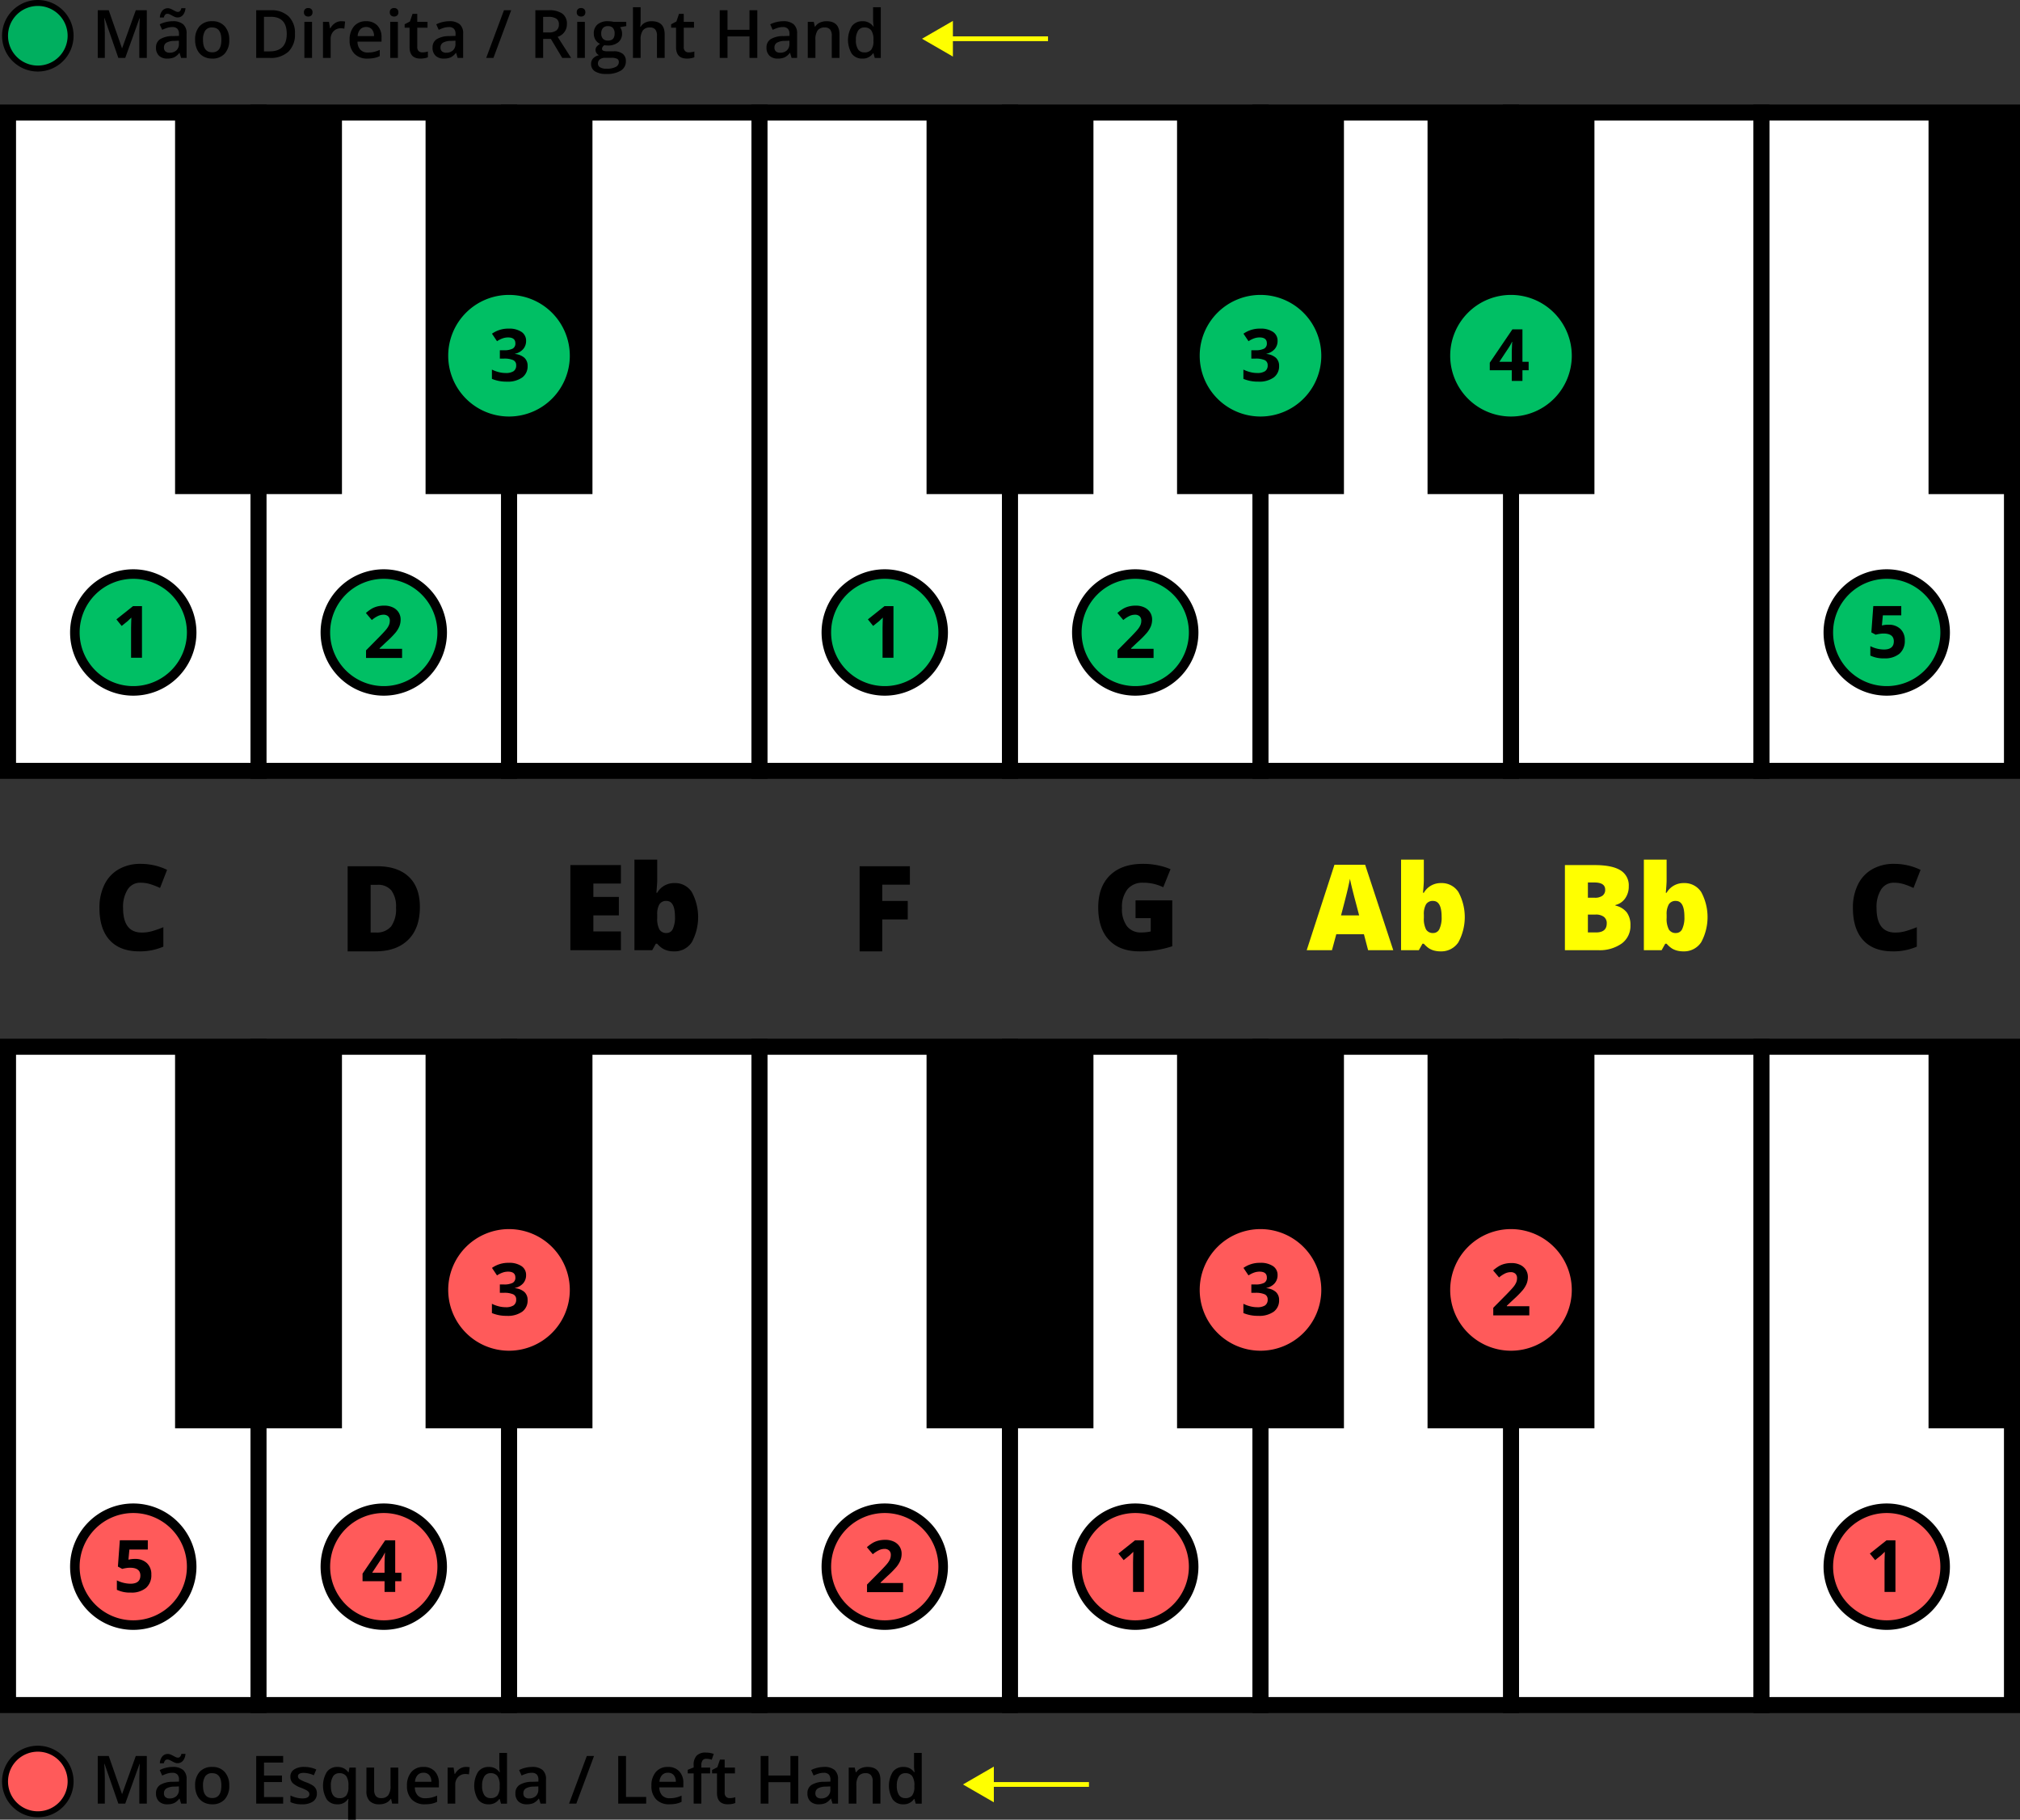 <svg xmlns="http://www.w3.org/2000/svg" width="580" height="522.374"><rect width="100%" height="100%" fill="#333333" stroke="none"/><g transform="translate(-1428.108 -375.39)"><circle cx="9.413" cy="9.413" r="9.413" transform="translate(1429.555 877.385)" fill="#ff5a5a"/><path d="M1438.968 878.241a8.557 8.557 0 1 1-8.557 8.557 8.557 8.557 0 0 1 8.557-8.557m0-1.712a10.268 10.268 0 1 0 10.268 10.269 10.281 10.281 0 0 0-10.268-10.269ZM1462.093 893.159l-3.969-11.428h-.075q.159 2.547.159 4.774v6.654h-2.031v-13.683h3.155l3.8 10.885h.057l3.912-10.885h3.163v13.683h-2.152v-6.767q0-1.02.051-2.658t.089-1.984h-.075l-4.109 11.409ZM1480.109 893.159l-.44-1.441h-.075a4.246 4.246 0 0 1-1.506 1.287 4.767 4.767 0 0 1-1.947.341 3.3 3.3 0 0 1-2.382-.823 3.082 3.082 0 0 1-.856-2.331 2.735 2.735 0 0 1 1.188-2.415 6.862 6.862 0 0 1 3.622-.889l1.788-.056v-.552a2.1 2.1 0 0 0-.463-1.483 1.89 1.89 0 0 0-1.437-.492 4.969 4.969 0 0 0-1.526.234 11.635 11.635 0 0 0-1.4.552l-.711-1.572a7.633 7.633 0 0 1 1.844-.669 8.479 8.479 0 0 1 1.89-.23 4.471 4.471 0 0 1 2.981.862 3.369 3.369 0 0 1 1.007 2.7v6.973Zm-1.048-11.615a1.93 1.93 0 0 1-.772-.164 8.252 8.252 0 0 1-.744-.365q-.366-.2-.712-.365a1.553 1.553 0 0 0-.664-.163q-.758 0-1.02 1.076h-1.142a3.331 3.331 0 0 1 .725-1.984 2.012 2.012 0 0 1 1.568-.684 1.99 1.99 0 0 1 .786.164 8.2 8.2 0 0 1 .749.365c.243.135.479.256.706.365a1.529 1.529 0 0 0 .66.164q.739 0 .992-1.076h1.17a3.4 3.4 0 0 1-.72 1.961 1.991 1.991 0 0 1-1.582.706Zm-2.228 10.118a2.727 2.727 0 0 0 1.924-.67 2.426 2.426 0 0 0 .725-1.876v-.9l-1.329.056a4.549 4.549 0 0 0-2.26.52 1.578 1.578 0 0 0-.707 1.418 1.379 1.379 0 0 0 .412 1.071 1.766 1.766 0 0 0 1.235.381ZM1493.933 887.965a5.653 5.653 0 0 1-1.3 3.959 4.664 4.664 0 0 1-3.622 1.422 4.962 4.962 0 0 1-2.565-.655 4.321 4.321 0 0 1-1.712-1.881 6.4 6.4 0 0 1-.6-2.845 5.61 5.61 0 0 1 1.291-3.931 4.684 4.684 0 0 1 3.641-1.414 4.563 4.563 0 0 1 3.557 1.446 5.59 5.59 0 0 1 1.31 3.899Zm-7.534 0q0 3.585 2.648 3.584 2.62 0 2.621-3.584 0-3.548-2.639-3.548a2.25 2.25 0 0 0-2.008.918 4.666 4.666 0 0 0-.621 2.63ZM1509.413 893.159h-7.74v-13.683h7.74v1.89h-5.5v3.725h5.157v1.872h-5.157v4.3h5.5ZM1519.091 890.211a2.71 2.71 0 0 1-1.1 2.326 5.3 5.3 0 0 1-3.163.809 7.474 7.474 0 0 1-3.323-.627v-1.9a8.153 8.153 0 0 0 3.4.843q2.03 0 2.031-1.227a.97.97 0 0 0-.225-.655 2.693 2.693 0 0 0-.739-.543 12.85 12.85 0 0 0-1.432-.636 6.625 6.625 0 0 1-2.42-1.385 2.565 2.565 0 0 1-.632-1.8 2.36 2.36 0 0 1 1.072-2.064 5.085 5.085 0 0 1 2.916-.735 8.257 8.257 0 0 1 3.453.74l-.711 1.656a7.7 7.7 0 0 0-2.817-.692q-1.742 0-1.741.992a1 1 0 0 0 .454.824 10.024 10.024 0 0 0 1.979.926 9.042 9.042 0 0 1 1.863.908 2.722 2.722 0 0 1 .861.95 2.752 2.752 0 0 1 .274 1.29ZM1524.94 893.346a3.58 3.58 0 0 1-3-1.408 7.651 7.651 0 0 1 .019-7.89 3.632 3.632 0 0 1 3.041-1.428 4.086 4.086 0 0 1 1.746.361 3.657 3.657 0 0 1 1.38 1.184h.075l.244-1.357h1.825v14.956h-2.209v-4.39c0-.274.012-.565.037-.87s.047-.54.066-.7h-.122a3.392 3.392 0 0 1-3.102 1.542Zm.627-1.759a2.331 2.331 0 0 0 1.989-.8 4 4 0 0 0 .6-2.419v-.346a4.731 4.731 0 0 0-.623-2.761 2.329 2.329 0 0 0-2.007-.843 2.022 2.022 0 0 0-1.8.936 4.875 4.875 0 0 0-.618 2.687q.007 3.545 2.459 3.546ZM1540.711 893.159l-.309-1.357h-.113a3.11 3.11 0 0 1-1.3 1.132 4.364 4.364 0 0 1-1.933.412 3.8 3.8 0 0 1-2.808-.936 3.881 3.881 0 0 1-.926-2.836v-6.766h2.218v6.383a2.769 2.769 0 0 0 .487 1.783 1.856 1.856 0 0 0 1.525.594 2.431 2.431 0 0 0 2.036-.828 4.565 4.565 0 0 0 .65-2.775v-5.157h2.209v10.351ZM1550.1 893.346a5.008 5.008 0 0 1-3.777-1.408 5.353 5.353 0 0 1-1.361-3.88 5.871 5.871 0 0 1 1.263-3.987 4.364 4.364 0 0 1 3.472-1.451 4.27 4.27 0 0 1 3.239 1.245 4.759 4.759 0 0 1 1.188 3.426v1.188h-6.9a3.394 3.394 0 0 0 .814 2.317 2.837 2.837 0 0 0 2.162.809 7.956 7.956 0 0 0 1.708-.173 8.966 8.966 0 0 0 1.7-.575v1.787a6.753 6.753 0 0 1-1.629.543 10 10 0 0 1-1.879.159Zm-.4-9.06a2.211 2.211 0 0 0-1.68.665 3.168 3.168 0 0 0-.753 1.937h4.7a2.864 2.864 0 0 0-.617-1.942 2.115 2.115 0 0 0-1.655-.66ZM1561.872 882.62a5.332 5.332 0 0 1 1.1.094l-.215 2.05a4.164 4.164 0 0 0-.974-.113 2.815 2.815 0 0 0-2.138.861 3.11 3.11 0 0 0-.819 2.237v5.41h-2.2v-10.351h1.722l.291 1.825h.112a4.1 4.1 0 0 1 1.343-1.47 3.2 3.2 0 0 1 1.778-.543ZM1568.377 893.346a3.6 3.6 0 0 1-3.023-1.4 7.691 7.691 0 0 1 .014-7.9 3.639 3.639 0 0 1 3.046-1.418 3.569 3.569 0 0 1 3.107 1.507h.113a13.043 13.043 0 0 1-.16-1.759V878.6h2.209v14.563h-1.722l-.384-1.357h-.1a3.517 3.517 0 0 1-3.1 1.54Zm.589-1.778a2.393 2.393 0 0 0 1.975-.763 4.013 4.013 0 0 0 .636-2.475v-.309a4.643 4.643 0 0 0-.636-2.78 2.363 2.363 0 0 0-1.994-.824 2.022 2.022 0 0 0-1.787.941 4.813 4.813 0 0 0-.627 2.682 4.7 4.7 0 0 0 .608 2.625 2.053 2.053 0 0 0 1.825.903ZM1583.305 893.159l-.44-1.441h-.075a4.257 4.257 0 0 1-1.507 1.287 4.763 4.763 0 0 1-1.947.341 3.3 3.3 0 0 1-2.382-.823 3.082 3.082 0 0 1-.856-2.331 2.736 2.736 0 0 1 1.189-2.415 6.859 6.859 0 0 1 3.622-.889l1.787-.056v-.552a2.091 2.091 0 0 0-.463-1.483 1.889 1.889 0 0 0-1.437-.492 4.962 4.962 0 0 0-1.525.234 11.519 11.519 0 0 0-1.4.552l-.711-1.572a7.61 7.61 0 0 1 1.843-.669 8.487 8.487 0 0 1 1.891-.23 4.474 4.474 0 0 1 2.981.862 3.372 3.372 0 0 1 1.006 2.7v6.973Zm-3.276-1.5a2.725 2.725 0 0 0 1.923-.67 2.423 2.423 0 0 0 .726-1.876v-.9l-1.329.056a4.553 4.553 0 0 0-2.261.52 1.577 1.577 0 0 0-.706 1.418 1.382 1.382 0 0 0 .411 1.071 1.769 1.769 0 0 0 1.236.384ZM1598.673 879.476l-5.092 13.683h-2.081l5.1-13.683ZM1605.617 893.159v-13.683h2.237v11.764h5.793v1.919ZM1620.292 893.346a5.007 5.007 0 0 1-3.776-1.408 5.35 5.35 0 0 1-1.362-3.88 5.866 5.866 0 0 1 1.264-3.987 4.363 4.363 0 0 1 3.472-1.451 4.27 4.27 0 0 1 3.238 1.245 4.756 4.756 0 0 1 1.189 3.426v1.188h-6.9a3.4 3.4 0 0 0 .814 2.317 2.84 2.84 0 0 0 2.162.809 7.964 7.964 0 0 0 1.709-.173 8.933 8.933 0 0 0 1.7-.575v1.787a6.744 6.744 0 0 1-1.628.543 10.007 10.007 0 0 1-1.882.159Zm-.4-9.06a2.21 2.21 0 0 0-1.68.665 3.167 3.167 0 0 0-.753 1.937h4.7a2.87 2.87 0 0 0-.618-1.942 2.113 2.113 0 0 0-1.651-.66ZM1632.01 884.474h-2.527v8.685h-2.208v-8.685h-1.7v-1.03l1.7-.674v-.67a3.765 3.765 0 0 1 .861-2.719 3.52 3.52 0 0 1 2.63-.884 7.013 7.013 0 0 1 2.283.384l-.58 1.666a5.063 5.063 0 0 0-1.554-.262 1.264 1.264 0 0 0-1.09.463 2.333 2.333 0 0 0-.342 1.39v.674h2.527ZM1637.626 891.568a5.338 5.338 0 0 0 1.61-.253v1.657a4.47 4.47 0 0 1-.941.267 6.546 6.546 0 0 1-1.193.107q-3.128 0-3.126-3.294v-5.578h-1.413v-.974l1.516-.8.748-2.19h1.358v2.3h2.948v1.666h-2.948v5.54a1.557 1.557 0 0 0 .4 1.175 1.45 1.45 0 0 0 1.041.377ZM1657.308 893.159h-2.246v-6.168h-6.308v6.168h-2.237v-13.683h2.237v5.6h6.308v-5.6h2.246ZM1667.154 893.159l-.439-1.441h-.075a4.257 4.257 0 0 1-1.507 1.287 4.768 4.768 0 0 1-1.947.341 3.3 3.3 0 0 1-2.382-.823 3.082 3.082 0 0 1-.856-2.331 2.737 2.737 0 0 1 1.188-2.415 6.865 6.865 0 0 1 3.622-.889l1.788-.056v-.552a2.091 2.091 0 0 0-.463-1.483 1.889 1.889 0 0 0-1.437-.492 4.958 4.958 0 0 0-1.525.234 11.509 11.509 0 0 0-1.4.552l-.712-1.572a7.633 7.633 0 0 1 1.844-.669 8.48 8.48 0 0 1 1.891-.23 4.474 4.474 0 0 1 2.981.862 3.372 3.372 0 0 1 1.006 2.7v6.973Zm-3.275-1.5a2.725 2.725 0 0 0 1.923-.67 2.426 2.426 0 0 0 .725-1.876v-.9l-1.329.056a4.549 4.549 0 0 0-2.26.52 1.578 1.578 0 0 0-.707 1.418 1.379 1.379 0 0 0 .412 1.071 1.767 1.767 0 0 0 1.236.384ZM1680.9 893.159h-2.209v-6.364a2.782 2.782 0 0 0-.482-1.788 1.863 1.863 0 0 0-1.53-.59 2.432 2.432 0 0 0-2.04.824A4.543 4.543 0 0 0 1674 888v5.157h-2.2v-10.349h1.722l.309 1.357h.112a3.055 3.055 0 0 1 1.329-1.142 4.453 4.453 0 0 1 1.909-.4q3.725 0 3.725 3.791ZM1687.455 893.346a3.6 3.6 0 0 1-3.023-1.4 7.691 7.691 0 0 1 .014-7.9 3.639 3.639 0 0 1 3.046-1.418 3.569 3.569 0 0 1 3.107 1.507h.113a13.013 13.013 0 0 1-.159-1.759V878.6h2.208v14.563h-1.722l-.383-1.357h-.1a3.52 3.52 0 0 1-3.101 1.54Zm.589-1.778a2.393 2.393 0 0 0 1.975-.763 4.019 4.019 0 0 0 .637-2.475v-.309a4.642 4.642 0 0 0-.637-2.78 2.361 2.361 0 0 0-1.993-.824 2.022 2.022 0 0 0-1.788.941 4.813 4.813 0 0 0-.627 2.682 4.7 4.7 0 0 0 .608 2.625 2.053 2.053 0 0 0 1.825.903Z"/><path fill="#fff" d="M1574.26 675.877h71.924v188.981h-71.924z"/><path d="M1648.486 867.16h-76.529V673.575h76.529Zm-71.924-4.6h67.319V678.18h-67.319Z"/><path fill="#fff" d="M1646.184 675.877h71.924v188.981h-71.924z"/><path d="M1720.411 867.16h-76.53V673.575h76.53Zm-71.925-4.6h67.32V678.18h-67.32Z"/><path fill="#fff" d="M1718.108 675.877h71.924v188.981h-71.924z"/><path d="M1792.335 867.16h-76.529V673.575h76.529Zm-71.924-4.6h67.319V678.18h-67.319Z"/><path fill="#fff" d="M1861.957 675.877h71.924v188.981h-71.924z"/><path d="M1936.184 867.16h-76.529V673.575h76.529Zm-71.924-4.6h67.319V678.18h-67.319Z"/><path fill="#fff" d="M1790.033 675.877h71.924v188.981h-71.924z"/><path d="M1864.26 867.16h-76.53V673.575h76.53Zm-71.925-4.6h67.32V678.18h-67.32Z"/><path fill="#fff" d="M1430.411 675.877h71.924v188.981h-71.924z"/><path d="M1504.638 867.16h-76.53V673.575h76.53Zm-71.925-4.6h67.32V678.18h-67.32Z"/><path fill="#fff" d="M1502.335 675.877h71.924v188.981h-71.924z"/><path d="M1576.562 867.16h-76.529V673.575h76.529Zm-71.924-4.6h67.319V678.18h-67.319Z"/><path fill="#fff" d="M1933.881 675.877h71.924v188.981h-71.924z"/><path d="M2008.108 867.16h-76.529V673.575h76.529Zm-71.924-4.6h67.32V678.18h-67.32ZM1478.375 675.877h47.92v109.53h-47.92zM1550.3 675.877h47.92v109.53h-47.92zM1694.148 675.877h47.92v109.53h-47.92zM1766.073 675.877h47.92v109.53h-47.92zM1837.997 675.877h47.92v109.53h-47.92z"/><path d="M2005.806 785.408h-23.96V675.877h23.96"/><circle cx="9.413" cy="9.413" r="9.413" transform="translate(1429.555 376.245)" fill="#00af5f"/><path d="M1438.968 377.1a8.557 8.557 0 1 1-8.557 8.557 8.557 8.557 0 0 1 8.557-8.557m0-1.711a10.268 10.268 0 1 0 10.268 10.268 10.28 10.28 0 0 0-10.268-10.268ZM1462.091 392.019l-3.968-11.428h-.075q.159 2.547.159 4.774v6.654h-2.031v-13.683h3.154l3.8 10.885h.056l3.912-10.885h3.164v13.683h-2.153v-6.767q0-1.02.052-2.658t.089-1.984h-.075l-4.109 11.409ZM1480.108 392.019l-.44-1.441h-.075a4.24 4.24 0 0 1-1.507 1.287 4.759 4.759 0 0 1-1.946.341 3.3 3.3 0 0 1-2.382-.823 3.082 3.082 0 0 1-.857-2.331 2.738 2.738 0 0 1 1.189-2.415 6.865 6.865 0 0 1 3.622-.889l1.787-.056v-.552a2.1 2.1 0 0 0-.462-1.484 1.892 1.892 0 0 0-1.437-.491 4.969 4.969 0 0 0-1.526.234 11.509 11.509 0 0 0-1.4.552l-.711-1.572a7.618 7.618 0 0 1 1.844-.669 8.477 8.477 0 0 1 1.89-.23 4.475 4.475 0 0 1 2.982.862 3.372 3.372 0 0 1 1.005 2.7v6.973Zm-1.048-11.619a1.934 1.934 0 0 1-.772-.164c-.253-.109-.5-.23-.745-.365s-.48-.256-.711-.365a1.554 1.554 0 0 0-.664-.163c-.506 0-.845.359-1.021 1.076h-1.141a3.311 3.311 0 0 1 .726-1.984 2.082 2.082 0 0 1 2.353-.52c.256.109.505.231.749.365s.478.256.707.365a1.521 1.521 0 0 0 .659.164q.74 0 .992-1.076h1.17a3.4 3.4 0 0 1-.721 1.961 1.986 1.986 0 0 1-1.581.706Zm-2.228 10.118a2.727 2.727 0 0 0 1.924-.67 2.426 2.426 0 0 0 .725-1.876v-.9l-1.329.056a4.549 4.549 0 0 0-2.26.52 1.576 1.576 0 0 0-.707 1.418 1.383 1.383 0 0 0 .412 1.071 1.766 1.766 0 0 0 1.235.385ZM1493.931 386.825a5.653 5.653 0 0 1-1.3 3.959 4.664 4.664 0 0 1-3.622 1.422 4.964 4.964 0 0 1-2.565-.655 4.336 4.336 0 0 1-1.713-1.881 6.415 6.415 0 0 1-.6-2.845 5.611 5.611 0 0 1 1.292-3.931 4.685 4.685 0 0 1 3.641-1.414 4.559 4.559 0 0 1 3.556 1.446 5.585 5.585 0 0 1 1.311 3.899Zm-7.534 0q0 3.585 2.649 3.584 2.62 0 2.621-3.584 0-3.548-2.64-3.548a2.249 2.249 0 0 0-2.007.918 4.665 4.665 0 0 0-.62 2.63ZM1512.8 385.046a6.821 6.821 0 0 1-1.881 5.181 7.562 7.562 0 0 1-5.419 1.792h-3.828v-13.683h4.23a7 7 0 0 1 5.082 1.759 6.574 6.574 0 0 1 1.816 4.951Zm-2.359.075q0-4.914-4.6-4.913h-1.938v9.93h1.592q4.946 0 4.946-5.017ZM1515.374 378.925a1.215 1.215 0 0 1 .323-.907 1.257 1.257 0 0 1 .921-.319 1.234 1.234 0 0 1 .9.319 1.214 1.214 0 0 1 .322.907 1.2 1.2 0 0 1-.322.885 1.223 1.223 0 0 1-.9.323 1.246 1.246 0 0 1-.921-.323 1.2 1.2 0 0 1-.323-.885Zm2.33 13.094h-2.2v-10.351h2.2ZM1526.1 381.48a5.3 5.3 0 0 1 1.095.094l-.215 2.05a4.142 4.142 0 0 0-.973-.113 2.813 2.813 0 0 0-2.138.861 3.111 3.111 0 0 0-.82 2.237v5.41h-2.2v-10.351h1.722l.29 1.825h.112a4.113 4.113 0 0 1 1.344-1.47 3.2 3.2 0 0 1 1.783-.543ZM1533.634 392.206a5.006 5.006 0 0 1-3.776-1.408 5.35 5.35 0 0 1-1.363-3.88 5.865 5.865 0 0 1 1.264-3.987 4.364 4.364 0 0 1 3.472-1.451 4.267 4.267 0 0 1 3.238 1.245 4.755 4.755 0 0 1 1.189 3.426v1.188h-6.9a3.4 3.4 0 0 0 .815 2.317 2.839 2.839 0 0 0 2.162.809 7.952 7.952 0 0 0 1.708-.173 8.932 8.932 0 0 0 1.7-.575v1.783a6.729 6.729 0 0 1-1.628.543 9.989 9.989 0 0 1-1.881.163Zm-.4-9.06a2.209 2.209 0 0 0-1.679.665 3.168 3.168 0 0 0-.754 1.937h4.7a2.859 2.859 0 0 0-.618-1.942 2.111 2.111 0 0 0-1.652-.66ZM1540.026 378.925a1.212 1.212 0 0 1 .324-.907 1.257 1.257 0 0 1 .921-.319 1.236 1.236 0 0 1 .9.319 1.215 1.215 0 0 1 .322.907 1.2 1.2 0 0 1-.322.885 1.225 1.225 0 0 1-.9.323 1.246 1.246 0 0 1-.921-.323 1.193 1.193 0 0 1-.324-.885Zm2.33 13.094h-2.2v-10.351h2.2ZM1549.357 390.428a5.329 5.329 0 0 0 1.61-.253v1.657a4.441 4.441 0 0 1-.94.267 6.554 6.554 0 0 1-1.194.107q-3.126 0-3.126-3.294v-5.578h-1.413v-.974l1.516-.8.749-2.19h1.357v2.3h2.948v1.666h-2.948v5.54a1.553 1.553 0 0 0 .4 1.175 1.448 1.448 0 0 0 1.041.377ZM1559.512 392.019l-.44-1.441H1559a4.23 4.23 0 0 1-1.507 1.287 4.755 4.755 0 0 1-1.946.341 3.3 3.3 0 0 1-2.382-.823 3.082 3.082 0 0 1-.857-2.331 2.738 2.738 0 0 1 1.189-2.415 6.865 6.865 0 0 1 3.622-.889l1.788-.056v-.552a2.1 2.1 0 0 0-.463-1.484 1.893 1.893 0 0 0-1.437-.491 4.973 4.973 0 0 0-1.526.234 11.5 11.5 0 0 0-1.4.552l-.711-1.572a7.631 7.631 0 0 1 1.844-.669 8.483 8.483 0 0 1 1.89-.23 4.475 4.475 0 0 1 2.982.862 3.371 3.371 0 0 1 1.005 2.7v6.973Zm-3.276-1.5a2.727 2.727 0 0 0 1.924-.67 2.426 2.426 0 0 0 .725-1.876v-.9l-1.329.056a4.549 4.549 0 0 0-2.26.52 1.576 1.576 0 0 0-.707 1.418 1.383 1.383 0 0 0 .412 1.071 1.768 1.768 0 0 0 1.235.384ZM1574.88 378.336l-5.092 13.683h-2.077l5.1-13.683ZM1584.061 386.553v5.466h-2.236v-13.683h3.865a6.35 6.35 0 0 1 3.921.992 3.561 3.561 0 0 1 1.273 2.995 3.744 3.744 0 0 1-2.658 3.641l3.866 6.055h-2.546l-3.276-5.466Zm0-1.853h1.554a3.547 3.547 0 0 0 2.265-.58 2.105 2.105 0 0 0 .7-1.722 1.854 1.854 0 0 0-.758-1.666 4.156 4.156 0 0 0-2.284-.506h-1.479ZM1593.711 378.925a1.215 1.215 0 0 1 .323-.907 1.259 1.259 0 0 1 .922-.319 1.231 1.231 0 0 1 .9.319 1.211 1.211 0 0 1 .323.907 1.192 1.192 0 0 1-.323.885 1.221 1.221 0 0 1-.9.323 1.249 1.249 0 0 1-.922-.323 1.2 1.2 0 0 1-.323-.885Zm2.33 13.094h-2.2v-10.351h2.2ZM1607.928 381.668v1.207l-1.769.328a2.853 2.853 0 0 1 .4.8 3.186 3.186 0 0 1 .159 1.011 3.1 3.1 0 0 1-1.1 2.518 4.618 4.618 0 0 1-3.042.917 4.919 4.919 0 0 1-.9-.075 1.242 1.242 0 0 0-.712 1.03.571.571 0 0 0 .333.533 2.864 2.864 0 0 0 1.221.178h1.806a4.013 4.013 0 0 1 2.6.73 2.568 2.568 0 0 1 .889 2.106 3.061 3.061 0 0 1-1.45 2.714 7.633 7.633 0 0 1-4.193.955 5.787 5.787 0 0 1-3.229-.749 2.422 2.422 0 0 1-1.114-2.134 2.274 2.274 0 0 1 .6-1.605 3.234 3.234 0 0 1 1.689-.9 1.652 1.652 0 0 1-.725-.6 1.56 1.56 0 0 1 .042-1.858 3.785 3.785 0 0 1 .973-.795 2.881 2.881 0 0 1-1.3-1.128 3.316 3.316 0 0 1-.5-1.83 3.278 3.278 0 0 1 1.063-2.611 4.459 4.459 0 0 1 3.027-.927 7.5 7.5 0 0 1 .922.061 5.8 5.8 0 0 1 .725.127Zm-8.134 11.961a1.21 1.21 0 0 0 .642 1.1 3.519 3.519 0 0 0 1.8.384 5.444 5.444 0 0 0 2.677-.515 1.543 1.543 0 0 0 .88-1.367 1.026 1.026 0 0 0-.482-.959 3.867 3.867 0 0 0-1.793-.285h-1.666a2.339 2.339 0 0 0-1.5.444 1.456 1.456 0 0 0-.558 1.198Zm.946-8.611a2.085 2.085 0 0 0 .5 1.5 1.892 1.892 0 0 0 1.436.524q1.909 0 1.909-2.04a2.317 2.317 0 0 0-.472-1.559 1.8 1.8 0 0 0-1.437-.547 1.848 1.848 0 0 0-1.445.543 2.277 2.277 0 0 0-.491 1.579ZM1618.953 392.019h-2.209v-6.364a2.788 2.788 0 0 0-.481-1.788 1.867 1.867 0 0 0-1.531-.59 2.428 2.428 0 0 0-2.035.829 4.553 4.553 0 0 0-.651 2.775v5.138h-2.2v-14.563h2.2v3.7a17.213 17.213 0 0 1-.113 1.9h.141a3.049 3.049 0 0 1 1.25-1.161 4.016 4.016 0 0 1 1.866-.412q3.764 0 3.763 3.791ZM1625.869 390.428a5.329 5.329 0 0 0 1.61-.253v1.657a4.441 4.441 0 0 1-.94.267 6.553 6.553 0 0 1-1.194.107q-3.126 0-3.126-3.294v-5.578h-1.413v-.974l1.516-.8.749-2.19h1.357v2.3h2.948v1.666h-2.948v5.54a1.553 1.553 0 0 0 .4 1.175 1.448 1.448 0 0 0 1.041.377ZM1645.552 392.019h-2.246v-6.168H1637v6.168h-2.236v-13.683H1637v5.6h6.309v-5.6h2.246ZM1655.4 392.019l-.44-1.441h-.075a4.24 4.24 0 0 1-1.507 1.287 4.76 4.76 0 0 1-1.947.341 3.3 3.3 0 0 1-2.381-.823 3.083 3.083 0 0 1-.857-2.331 2.738 2.738 0 0 1 1.189-2.415 6.865 6.865 0 0 1 3.622-.889l1.787-.056v-.552a2.1 2.1 0 0 0-.462-1.484 1.893 1.893 0 0 0-1.437-.491 4.969 4.969 0 0 0-1.526.234 11.511 11.511 0 0 0-1.4.552l-.711-1.572a7.618 7.618 0 0 1 1.844-.669 8.477 8.477 0 0 1 1.89-.23 4.475 4.475 0 0 1 2.982.862 3.371 3.371 0 0 1 1.005 2.7v6.973Zm-3.276-1.5a2.727 2.727 0 0 0 1.924-.67 2.426 2.426 0 0 0 .725-1.876v-.9l-1.329.056a4.549 4.549 0 0 0-2.26.52 1.576 1.576 0 0 0-.707 1.418 1.383 1.383 0 0 0 .412 1.071 1.766 1.766 0 0 0 1.233.384ZM1669.147 392.019h-2.209v-6.364a2.788 2.788 0 0 0-.482-1.788 1.864 1.864 0 0 0-1.53-.59 2.435 2.435 0 0 0-2.041.824 4.549 4.549 0 0 0-.646 2.761v5.157h-2.2v-10.351h1.722l.309 1.357h.112a3.066 3.066 0 0 1 1.329-1.142 4.465 4.465 0 0 1 1.91-.4q3.725 0 3.725 3.791ZM1675.7 392.206a3.606 3.606 0 0 1-3.023-1.4 7.688 7.688 0 0 1 .015-7.9 3.638 3.638 0 0 1 3.046-1.418 3.57 3.57 0 0 1 3.107 1.507h.112a13.192 13.192 0 0 1-.159-1.759v-3.772h2.209v14.563h-1.722l-.384-1.357h-.1a3.516 3.516 0 0 1-3.101 1.536Zm.59-1.778a2.393 2.393 0 0 0 1.975-.763 4.02 4.02 0 0 0 .636-2.475v-.309a4.64 4.64 0 0 0-.636-2.78 2.361 2.361 0 0 0-1.994-.824 2.026 2.026 0 0 0-1.788.941 4.829 4.829 0 0 0-.627 2.681 4.709 4.709 0 0 0 .609 2.626 2.053 2.053 0 0 0 1.823.903Z"/><path fill="#fff" d="M1574.26 407.697h71.924v188.981h-71.924z"/><path d="M1648.486 598.98h-76.529V405.395h76.529Zm-71.924-4.6h67.319V410h-67.319Z"/><path fill="#fff" d="M1646.184 407.697h71.924v188.981h-71.924z"/><path d="M1720.411 598.98h-76.53V405.395h76.53Zm-71.925-4.6h67.32V410h-67.32Z"/><path fill="#fff" d="M1718.108 407.697h71.924v188.981h-71.924z"/><path d="M1792.335 598.98h-76.529V405.395h76.529Zm-71.924-4.6h67.319V410h-67.319Z"/><path fill="#fff" d="M1861.957 407.697h71.924v188.981h-71.924z"/><path d="M1936.184 598.98h-76.529V405.395h76.529Zm-71.924-4.6h67.319V410h-67.319Z"/><path fill="#fff" d="M1790.033 407.697h71.924v188.981h-71.924z"/><path d="M1864.26 598.98h-76.53V405.395h76.53Zm-71.925-4.6h67.32V410h-67.32Z"/><path fill="#fff" d="M1430.411 407.697h71.924v188.981h-71.924z"/><path d="M1504.638 598.98h-76.53V405.395h76.53Zm-71.925-4.6h67.32V410h-67.32Z"/><path fill="#fff" d="M1502.335 407.697h71.924v188.981h-71.924z"/><path d="M1576.562 598.98h-76.529V405.395h76.529Zm-71.924-4.6h67.319V410h-67.319Z"/><path fill="#fff" d="M1933.881 407.697h71.924v188.981h-71.924z"/><path d="M2008.108 598.98h-76.529V405.395h76.529Zm-71.924-4.6h67.32V410h-67.32ZM1478.375 407.697h47.92v109.53h-47.92zM1550.3 407.697h47.92v109.53h-47.92zM1694.148 407.697h47.92v109.53h-47.92zM1766.073 407.697h47.92v109.53h-47.92zM1837.997 407.697h47.92v109.53h-47.92z"/><path d="M2005.806 517.227h-23.96V407.7h23.96M1971.917 628.79a4.21 4.21 0 0 0-3.677 1.93 9.321 9.321 0 0 0-1.321 5.324q0 7.053 5.365 7.052a10.987 10.987 0 0 0 3.142-.451 31.324 31.324 0 0 0 3.058-1.086v5.582a16.932 16.932 0 0 1-6.919 1.354q-5.532 0-8.482-3.209t-2.95-9.276a14.779 14.779 0 0 1 1.43-6.668 10.216 10.216 0 0 1 4.111-4.421 12.421 12.421 0 0 1 6.309-1.546 17.375 17.375 0 0 1 7.571 1.722l-2.022 5.2a22.838 22.838 0 0 0-2.707-1.069 9.456 9.456 0 0 0-2.908-.438Z"/><path d="M1877.437 623.726h8.524q4.98 0 7.395 1.479a5.014 5.014 0 0 1 2.416 4.6 5.821 5.821 0 0 1-1.054 3.509 4.693 4.693 0 0 1-2.774 1.872v.167a5.693 5.693 0 0 1 3.293 2.006 6.056 6.056 0 0 1 1.019 3.643 6.241 6.241 0 0 1-2.5 5.24 10.936 10.936 0 0 1-6.81 1.913h-9.51Zm6.6 9.376h1.988a3.593 3.593 0 0 0 2.2-.585 2.04 2.04 0 0 0 .776-1.738q0-2.056-3.108-2.056h-1.855Zm0 4.83v5.131h2.323q3.091 0 3.092-2.607a2.244 2.244 0 0 0-.827-1.872 3.81 3.81 0 0 0-2.4-.652ZM1911.683 628.89a5.689 5.689 0 0 1 4.9 2.591 15.134 15.134 0 0 1-.016 14.4 5.867 5.867 0 0 1-5.089 2.616 7.04 7.04 0 0 1-1.872-.226 5.49 5.49 0 0 1-1.463-.627 7.636 7.636 0 0 1-1.5-1.337h-.4l-1.036 1.855h-5.1v-26h6.534v5.883q0 1.053-.234 3.627h.234a5.571 5.571 0 0 1 5.032-2.775Zm-2.391 5.131a2.24 2.24 0 0 0-2.006.953 5.509 5.509 0 0 0-.635 2.992v.919a6.547 6.547 0 0 0 .635 3.334 2.261 2.261 0 0 0 2.073 1.011 1.925 1.925 0 0 0 1.771-1.178 7.671 7.671 0 0 0 .619-3.468q0-4.563-2.457-4.563ZM1820.931 648.16l-1.2-4.579h-7.938l-1.237 4.579h-7.256l7.972-24.534h8.807l8.073 24.534Zm-2.574-9.994-1.053-4.011q-.367-1.337-.894-3.46t-.694-3.041q-.15.852-.593 2.807t-1.964 7.705ZM1841.972 628.89a5.688 5.688 0 0 1 4.9 2.591 15.133 15.133 0 0 1-.016 14.4 5.866 5.866 0 0 1-5.089 2.616 7.034 7.034 0 0 1-1.872-.226 5.468 5.468 0 0 1-1.462-.627 7.608 7.608 0 0 1-1.5-1.337h-.4l-1.037 1.855h-5.1v-26h6.535v5.883q0 1.053-.234 3.627h.234a5.57 5.57 0 0 1 5.03-2.775Zm-2.39 5.131a2.237 2.237 0 0 0-2.005.953 5.5 5.5 0 0 0-.635 2.992v.919a6.535 6.535 0 0 0 .635 3.334 2.259 2.259 0 0 0 2.072 1.011 1.928 1.928 0 0 0 1.772-1.178 7.673 7.673 0 0 0 .618-3.468q0-4.563-2.457-4.563Z" fill="#ff0"/><path d="M1754.154 633.854h10.546v13.17a28.978 28.978 0 0 1-9.443 1.471q-5.649 0-8.733-3.276t-3.083-9.343q0-5.916 3.376-9.208t9.46-3.293a20.917 20.917 0 0 1 4.353.435 18.379 18.379 0 0 1 3.568 1.1l-2.089 5.181a12.92 12.92 0 0 0-5.8-1.3 5.514 5.514 0 0 0-4.471 1.881 8.135 8.135 0 0 0-1.579 5.373 8.239 8.239 0 0 0 1.429 5.223 4.954 4.954 0 0 0 4.12 1.8 12.06 12.06 0 0 0 2.707-.284v-3.827h-4.362ZM1681.427 648.495h-6.5V624.06h14.44v5.3h-7.939v4.663h7.321v5.3h-7.321ZM1606.386 648.16h-14.507v-24.434h14.507v5.3h-7.905v3.844h7.32v5.3h-7.32v4.613h7.905ZM1621.846 628.89a5.689 5.689 0 0 1 4.905 2.591 15.141 15.141 0 0 1-.016 14.4 5.868 5.868 0 0 1-5.09 2.616 7.04 7.04 0 0 1-1.872-.226 5.483 5.483 0 0 1-1.462-.627 7.609 7.609 0 0 1-1.5-1.337h-.4l-1.036 1.855h-5.1v-26h6.535v5.883q0 1.053-.234 3.627h.234a5.57 5.57 0 0 1 5.031-2.775Zm-2.39 5.131a2.238 2.238 0 0 0-2.006.953 5.5 5.5 0 0 0-.635 2.992v.919a6.537 6.537 0 0 0 .635 3.334 2.26 2.26 0 0 0 2.073 1.011 1.927 1.927 0 0 0 1.771-1.178 7.671 7.671 0 0 0 .618-3.468q0-4.563-2.456-4.563ZM1548.668 635.759q0 6.117-3.368 9.427t-9.468 3.309h-7.905V624.06h8.457q5.882 0 9.084 3.009t3.2 8.69Zm-6.853.234a7.772 7.772 0 0 0-1.328-4.98 4.916 4.916 0 0 0-4.036-1.621h-1.922v13.688H1536a5.33 5.33 0 0 0 4.413-1.746 8.447 8.447 0 0 0 1.402-5.341ZM1468.445 628.79a4.209 4.209 0 0 0-3.676 1.93 9.32 9.32 0 0 0-1.321 5.324q0 7.053 5.365 7.052a10.986 10.986 0 0 0 3.142-.451 31.423 31.423 0 0 0 3.059-1.086v5.582a16.938 16.938 0 0 1-6.92 1.354q-5.532 0-8.482-3.209t-2.949-9.276a14.791 14.791 0 0 1 1.429-6.668 10.226 10.226 0 0 1 4.111-4.421 12.42 12.42 0 0 1 6.309-1.546 17.373 17.373 0 0 1 7.571 1.722l-2.022 5.2a22.793 22.793 0 0 0-2.708-1.069 9.447 9.447 0 0 0-2.908-.438Z"/><circle cx="16.772" cy="16.772" r="16.772" transform="translate(1953.072 808.361)" fill="#ff5a5a"/><path d="M1969.843 809.73a15.4 15.4 0 1 1-15.4 15.4 15.4 15.4 0 0 1 15.4-15.4m0-2.738a18.141 18.141 0 1 0 18.141 18.141 18.162 18.162 0 0 0-18.141-18.141Z"/><path d="M1972.343 832.378h-3.129v-8.569l.03-1.408.051-1.539q-.78.78-1.084 1.023l-1.7 1.368-1.51-1.884 4.771-3.8h2.572Z"/><circle cx="16.43" cy="16.43" r="16.43" transform="translate(1845.527 729.253)" fill="#ff5a5a"/><path d="M1861.957 730.28a15.4 15.4 0 1 1-15.4 15.4 15.4 15.4 0 0 1 15.4-15.4m0-2.054a17.456 17.456 0 1 0 17.456 17.456 17.476 17.476 0 0 0-17.456-17.456Z" fill="#ff5a5a"/><path d="M1867.218 752.992h-10.351v-2.178l3.717-3.757q1.65-1.691 2.157-2.345a5.156 5.156 0 0 0 .73-1.21 3.1 3.1 0 0 0 .222-1.155 1.678 1.678 0 0 0-.491-1.326 1.9 1.9 0 0 0-1.312-.436 3.778 3.778 0 0 0-1.671.395 8.615 8.615 0 0 0-1.691 1.125l-1.7-2.016a11.137 11.137 0 0 1 1.813-1.317 6.72 6.72 0 0 1 1.57-.593 8.127 8.127 0 0 1 1.905-.207 5.631 5.631 0 0 1 2.45.507 3.911 3.911 0 0 1 1.651 1.417 3.767 3.767 0 0 1 .588 2.087 5.12 5.12 0 0 1-.36 1.919 7.339 7.339 0 0 1-1.114 1.838 27.019 27.019 0 0 1-2.659 2.684l-1.9 1.793v.141h6.452Z"/><circle cx="16.43" cy="16.43" r="16.43" transform="translate(1773.603 729.253)" fill="#ff5a5a"/><path d="M1790.033 730.28a15.4 15.4 0 1 1-15.4 15.4 15.4 15.4 0 0 1 15.4-15.4m0-2.054a17.456 17.456 0 1 0 17.456 17.456 17.476 17.476 0 0 0-17.456-17.456Z" fill="#ff5a5a"/><path d="M1794.937 741.431a3.484 3.484 0 0 1-.841 2.36 4.366 4.366 0 0 1-2.36 1.337v.06a4.732 4.732 0 0 1 2.715 1.088 3.054 3.054 0 0 1 .922 2.335 3.958 3.958 0 0 1-1.55 3.328 7.149 7.149 0 0 1-4.426 1.19 10.752 10.752 0 0 1-4.274-.8v-2.663a9.607 9.607 0 0 0 1.894.708 7.929 7.929 0 0 0 2.045.274 3.969 3.969 0 0 0 2.289-.527 1.931 1.931 0 0 0 .74-1.691 1.529 1.529 0 0 0-.851-1.479 6.3 6.3 0 0 0-2.714-.436h-1.126v-2.4h1.145a5.322 5.322 0 0 0 2.517-.45 1.628 1.628 0 0 0 .794-1.544q0-1.681-2.106-1.682a4.813 4.813 0 0 0-1.483.243 7.265 7.265 0 0 0-1.677.841l-1.448-2.158a8.048 8.048 0 0 1 4.831-1.457 6.249 6.249 0 0 1 3.631.93 2.99 2.99 0 0 1 1.333 2.593Z"/><circle cx="16.772" cy="16.772" r="16.772" transform="translate(1737.299 808.361)" fill="#ff5a5a"/><path d="M1754.07 809.73a15.4 15.4 0 1 1-15.4 15.4 15.4 15.4 0 0 1 15.4-15.4m0-2.738a18.141 18.141 0 1 0 18.141 18.141 18.162 18.162 0 0 0-18.141-18.141Z"/><path d="M1756.57 832.378h-3.13v-8.569l.031-1.408.051-1.539q-.78.78-1.084 1.023l-1.7 1.368-1.509-1.884 4.771-3.8h2.572Z"/><circle cx="16.772" cy="16.772" r="16.772" transform="translate(1665.374 808.361)" fill="#ff5a5a"/><path d="M1682.146 809.73a15.4 15.4 0 1 1-15.4 15.4 15.4 15.4 0 0 1 15.4-15.4m0-2.738a18.141 18.141 0 1 0 18.141 18.141 18.161 18.161 0 0 0-18.141-18.141Z"/><path d="M1687.407 832.443h-10.351v-2.178l3.717-3.757q1.652-1.691 2.157-2.345a5.125 5.125 0 0 0 .729-1.21 3.08 3.08 0 0 0 .223-1.155 1.682 1.682 0 0 0-.491-1.326 1.9 1.9 0 0 0-1.311-.436 3.782 3.782 0 0 0-1.672.4 8.609 8.609 0 0 0-1.691 1.125l-1.7-2.016a11.09 11.09 0 0 1 1.812-1.317 6.719 6.719 0 0 1 1.57-.593 8.118 8.118 0 0 1 1.9-.207 5.629 5.629 0 0 1 2.451.507 3.906 3.906 0 0 1 1.651 1.417 3.768 3.768 0 0 1 .588 2.087 5.1 5.1 0 0 1-.36 1.919 7.386 7.386 0 0 1-1.114 1.838 27 27 0 0 1-2.659 2.684l-1.9 1.793v.141h6.452Z"/><circle cx="16.43" cy="16.43" r="16.43" transform="translate(1557.83 729.253)" fill="#ff5a5a"/><path d="M1574.26 730.28a15.4 15.4 0 1 1-15.4 15.4 15.4 15.4 0 0 1 15.4-15.4m0-2.054a17.456 17.456 0 1 0 17.456 17.456 17.476 17.476 0 0 0-17.456-17.456Z" fill="#ff5a5a"/><path d="M1579.164 741.431a3.488 3.488 0 0 1-.841 2.36 4.356 4.356 0 0 1-2.36 1.337v.06a4.72 4.72 0 0 1 2.714 1.09 3.051 3.051 0 0 1 .922 2.334 3.956 3.956 0 0 1-1.55 3.327 7.136 7.136 0 0 1-4.426 1.19 10.739 10.739 0 0 1-4.274-.8v-2.663a9.707 9.707 0 0 0 1.894.709 8.027 8.027 0 0 0 2.046.272 3.972 3.972 0 0 0 2.289-.527 1.93 1.93 0 0 0 .739-1.691 1.525 1.525 0 0 0-.85-1.477 6.269 6.269 0 0 0-2.714-.436h-1.125v-2.4h1.145a5.313 5.313 0 0 0 2.517-.452 1.626 1.626 0 0 0 .795-1.544q0-1.681-2.107-1.681a4.793 4.793 0 0 0-1.484.243 7.248 7.248 0 0 0-1.676.84l-1.448-2.157a8.046 8.046 0 0 1 4.831-1.458 6.227 6.227 0 0 1 3.63.932 2.988 2.988 0 0 1 1.333 2.592Z"/><circle cx="16.772" cy="16.772" r="16.772" transform="translate(1521.526 808.361)" fill="#ff5a5a"/><path d="M1538.3 809.73a15.4 15.4 0 1 1-15.4 15.4 15.4 15.4 0 0 1 15.4-15.4m0-2.738a18.141 18.141 0 1 0 18.141 18.141 18.161 18.161 0 0 0-18.141-18.141Z"/><path d="M1543.367 829.308h-1.783v3.069h-3.059v-3.069h-6.319v-2.178l6.491-9.56h2.887v9.307h1.783Zm-4.842-2.431v-2.512q0-.629.051-1.822c.033-.8.061-1.26.081-1.388h-.081a11.278 11.278 0 0 1-.9 1.62l-2.714 4.1Z"/><circle cx="16.772" cy="16.772" r="16.772" transform="translate(1449.601 808.361)" fill="#ff5a5a"/><path d="M1466.373 809.73a15.4 15.4 0 1 1-15.4 15.4 15.4 15.4 0 0 1 15.4-15.4m0-2.738a18.141 18.141 0 1 0 18.141 18.141 18.161 18.161 0 0 0-18.141-18.141Z"/><path d="M1466.87 822.909a4.761 4.761 0 0 1 3.419 1.205 4.333 4.333 0 0 1 1.271 3.3 4.8 4.8 0 0 1-1.529 3.817 6.446 6.446 0 0 1-4.376 1.337 8.575 8.575 0 0 1-3.99-.8v-2.705a9.007 9.007 0 0 0 3.879.963q2.867 0 2.866-2.35 0-2.238-2.967-2.239a7.36 7.36 0 0 0-1.185.107 8.879 8.879 0 0 0-1.054.227l-1.245-.668.557-7.545h8.031v2.654h-5.287l-.273 2.907.355-.071a6.924 6.924 0 0 1 1.528-.139Z"/><path fill="#fff" d="M1704.602 887.651h36.181"/><path fill="#ff0" d="M1711.971 886.967h28.812v1.369h-28.812z"/><path d="m1713.469 892.771-8.867-5.12 8.867-5.12Z" fill="#ff0"/><circle cx="16.772" cy="16.772" r="16.772" transform="translate(1953.072 540.181)" fill="#00bf64"/><path d="M1969.843 541.55a15.4 15.4 0 1 1-15.4 15.4 15.4 15.4 0 0 1 15.4-15.4m0-2.738a18.141 18.141 0 1 0 18.141 18.14 18.162 18.162 0 0 0-18.141-18.14Z"/><path d="M1970.34 554.728a4.764 4.764 0 0 1 3.418 1.2 4.335 4.335 0 0 1 1.271 3.3 4.8 4.8 0 0 1-1.529 3.818 6.447 6.447 0 0 1-4.375 1.337 8.57 8.57 0 0 1-3.99-.8v-2.7a8.979 8.979 0 0 0 3.878.962q2.867 0 2.866-2.349 0-2.238-2.967-2.239a7.244 7.244 0 0 0-1.185.107 8.713 8.713 0 0 0-1.053.227l-1.246-.668.557-7.545h8.031v2.653h-5.286l-.274 2.907.355-.071a7 7 0 0 1 1.529-.139Z"/><circle cx="16.43" cy="16.43" r="16.43" transform="translate(1845.527 461.072)" fill="#00bf64"/><path d="M1861.957 462.1a15.4 15.4 0 1 1-15.4 15.4 15.4 15.4 0 0 1 15.4-15.4m0-2.053a17.456 17.456 0 1 0 17.456 17.456 17.476 17.476 0 0 0-17.456-17.456Z" fill="#00bf64"/><path d="M1867.026 481.677h-1.782v3.069h-3.06v-3.069h-6.319V479.5l6.492-9.56h2.887v9.307h1.782Zm-4.842-2.431v-2.512c0-.418.018-1.026.051-1.823s.061-1.259.082-1.387h-.082a11.307 11.307 0 0 1-.9 1.62l-2.714 4.1Z"/><circle cx="16.43" cy="16.43" r="16.43" transform="translate(1773.603 461.072)" fill="#00bf64"/><path d="M1790.033 462.1a15.4 15.4 0 1 1-15.4 15.4 15.4 15.4 0 0 1 15.4-15.4m0-2.053a17.456 17.456 0 1 0 17.456 17.456 17.476 17.476 0 0 0-17.456-17.456Z" fill="#00bf64"/><path d="M1794.937 473.25a3.479 3.479 0 0 1-.841 2.359 4.36 4.36 0 0 1-2.36 1.337v.061a4.723 4.723 0 0 1 2.715 1.089 3.051 3.051 0 0 1 .922 2.334 3.955 3.955 0 0 1-1.55 3.327 7.138 7.138 0 0 1-4.426 1.19 10.735 10.735 0 0 1-4.274-.8v-2.663a9.632 9.632 0 0 0 1.894.708 7.944 7.944 0 0 0 2.046.274 3.972 3.972 0 0 0 2.289-.527 1.935 1.935 0 0 0 .739-1.691 1.526 1.526 0 0 0-.851-1.478 6.282 6.282 0 0 0-2.714-.436h-1.126v-2.4h1.144a5.314 5.314 0 0 0 2.517-.452 1.626 1.626 0 0 0 .8-1.544q0-1.68-2.106-1.681a4.816 4.816 0 0 0-1.484.243 7.247 7.247 0 0 0-1.676.84l-1.449-2.157a8.049 8.049 0 0 1 4.831-1.458 6.239 6.239 0 0 1 3.631.931 2.99 2.99 0 0 1 1.329 2.594Z"/><circle cx="16.772" cy="16.772" r="16.772" transform="translate(1737.299 540.181)" fill="#00bf64"/><path d="M1754.07 541.55a15.4 15.4 0 1 1-15.4 15.4 15.4 15.4 0 0 1 15.4-15.4m0-2.738a18.141 18.141 0 1 0 18.141 18.14 18.161 18.161 0 0 0-18.141-18.14Z"/><path d="M1759.331 564.262h-10.351v-2.178l3.717-3.757q1.65-1.691 2.157-2.345a5.176 5.176 0 0 0 .73-1.21 3.092 3.092 0 0 0 .222-1.155 1.682 1.682 0 0 0-.491-1.326 1.905 1.905 0 0 0-1.311-.436 3.762 3.762 0 0 0-1.671.4 8.609 8.609 0 0 0-1.692 1.124l-1.7-2.015a11.041 11.041 0 0 1 1.813-1.317 6.706 6.706 0 0 1 1.57-.593 8.058 8.058 0 0 1 1.9-.207 5.641 5.641 0 0 1 2.451.506 3.917 3.917 0 0 1 1.652 1.418 3.772 3.772 0 0 1 .586 2.087 5.1 5.1 0 0 1-.359 1.919 7.372 7.372 0 0 1-1.114 1.838 27.132 27.132 0 0 1-2.659 2.684l-1.9 1.793v.142h6.452Z"/><circle cx="16.772" cy="16.772" r="16.772" transform="translate(1665.374 540.181)" fill="#00bf64"/><path d="M1682.146 541.55a15.4 15.4 0 1 1-15.4 15.4 15.4 15.4 0 0 1 15.4-15.4m0-2.738a18.141 18.141 0 1 0 18.141 18.14 18.161 18.161 0 0 0-18.141-18.14Z"/><path d="M1684.646 564.2h-3.13v-8.568l.03-1.408.051-1.539q-.78.78-1.084 1.023l-1.7 1.367-1.509-1.884 4.77-3.8h2.573Z"/><circle cx="16.43" cy="16.43" r="16.43" transform="translate(1557.83 461.072)" fill="#00bf64"/><path d="M1574.26 462.1a15.4 15.4 0 1 1-15.4 15.4 15.4 15.4 0 0 1 15.4-15.4m0-2.053a17.456 17.456 0 1 0 17.456 17.456 17.476 17.476 0 0 0-17.456-17.456Z" fill="#00bf64"/><path d="M1579.164 473.25a3.483 3.483 0 0 1-.841 2.36 4.363 4.363 0 0 1-2.36 1.337v.06a4.725 4.725 0 0 1 2.715 1.089 3.053 3.053 0 0 1 .922 2.334 3.958 3.958 0 0 1-1.55 3.328 7.147 7.147 0 0 1-4.426 1.19 10.735 10.735 0 0 1-4.274-.8v-2.663a9.66 9.66 0 0 0 1.894.709 7.974 7.974 0 0 0 2.046.273 3.974 3.974 0 0 0 2.289-.527 1.933 1.933 0 0 0 .739-1.691 1.527 1.527 0 0 0-.851-1.478 6.282 6.282 0 0 0-2.714-.436h-1.125v-2.4h1.145a5.316 5.316 0 0 0 2.517-.451 1.627 1.627 0 0 0 .795-1.545q0-1.68-2.107-1.681a4.814 4.814 0 0 0-1.483.243 7.218 7.218 0 0 0-1.677.841l-1.448-2.158a8.049 8.049 0 0 1 4.831-1.458 6.239 6.239 0 0 1 3.631.932 2.988 2.988 0 0 1 1.332 2.592Z"/><circle cx="16.772" cy="16.772" r="16.772" transform="translate(1521.526 540.181)" fill="#00bf64"/><path d="M1538.3 541.55a15.4 15.4 0 1 1-15.4 15.4 15.4 15.4 0 0 1 15.4-15.4m0-2.738a18.141 18.141 0 1 0 18.141 18.14 18.161 18.161 0 0 0-18.141-18.14Z"/><path d="M1543.558 564.262h-10.351v-2.178l3.717-3.757q1.65-1.691 2.157-2.345a5.184 5.184 0 0 0 .73-1.21 3.094 3.094 0 0 0 .222-1.155 1.678 1.678 0 0 0-.491-1.326 1.906 1.906 0 0 0-1.311-.436 3.761 3.761 0 0 0-1.671.4 8.637 8.637 0 0 0-1.692 1.124l-1.7-2.015a11.046 11.046 0 0 1 1.813-1.317 6.707 6.707 0 0 1 1.57-.593 8.065 8.065 0 0 1 1.9-.207 5.64 5.64 0 0 1 2.45.506 3.918 3.918 0 0 1 1.652 1.418 3.772 3.772 0 0 1 .587 2.087 5.1 5.1 0 0 1-.36 1.919 7.339 7.339 0 0 1-1.114 1.838 27.113 27.113 0 0 1-2.659 2.684l-1.9 1.793v.142h6.451Z"/><circle cx="16.772" cy="16.772" r="16.772" transform="translate(1449.601 540.181)" fill="#00bf64"/><path d="M1466.373 541.55a15.4 15.4 0 1 1-15.4 15.4 15.4 15.4 0 0 1 15.4-15.4m0-2.738a18.141 18.141 0 1 0 18.141 18.14 18.161 18.161 0 0 0-18.141-18.14Z"/><path d="M1468.873 564.2h-3.13v-8.568l.03-1.408.051-1.539q-.78.78-1.083 1.023l-1.7 1.367-1.509-1.884 4.77-3.8h2.573Z"/><path fill="#fff" d="M1692.846 386.511h36.181"/><path fill="#ff0" d="M1700.215 385.827h28.812v1.369h-28.812z"/><path d="m1701.713 391.631-8.866-5.12 8.866-5.12Z" fill="#ff0"/></g></svg>